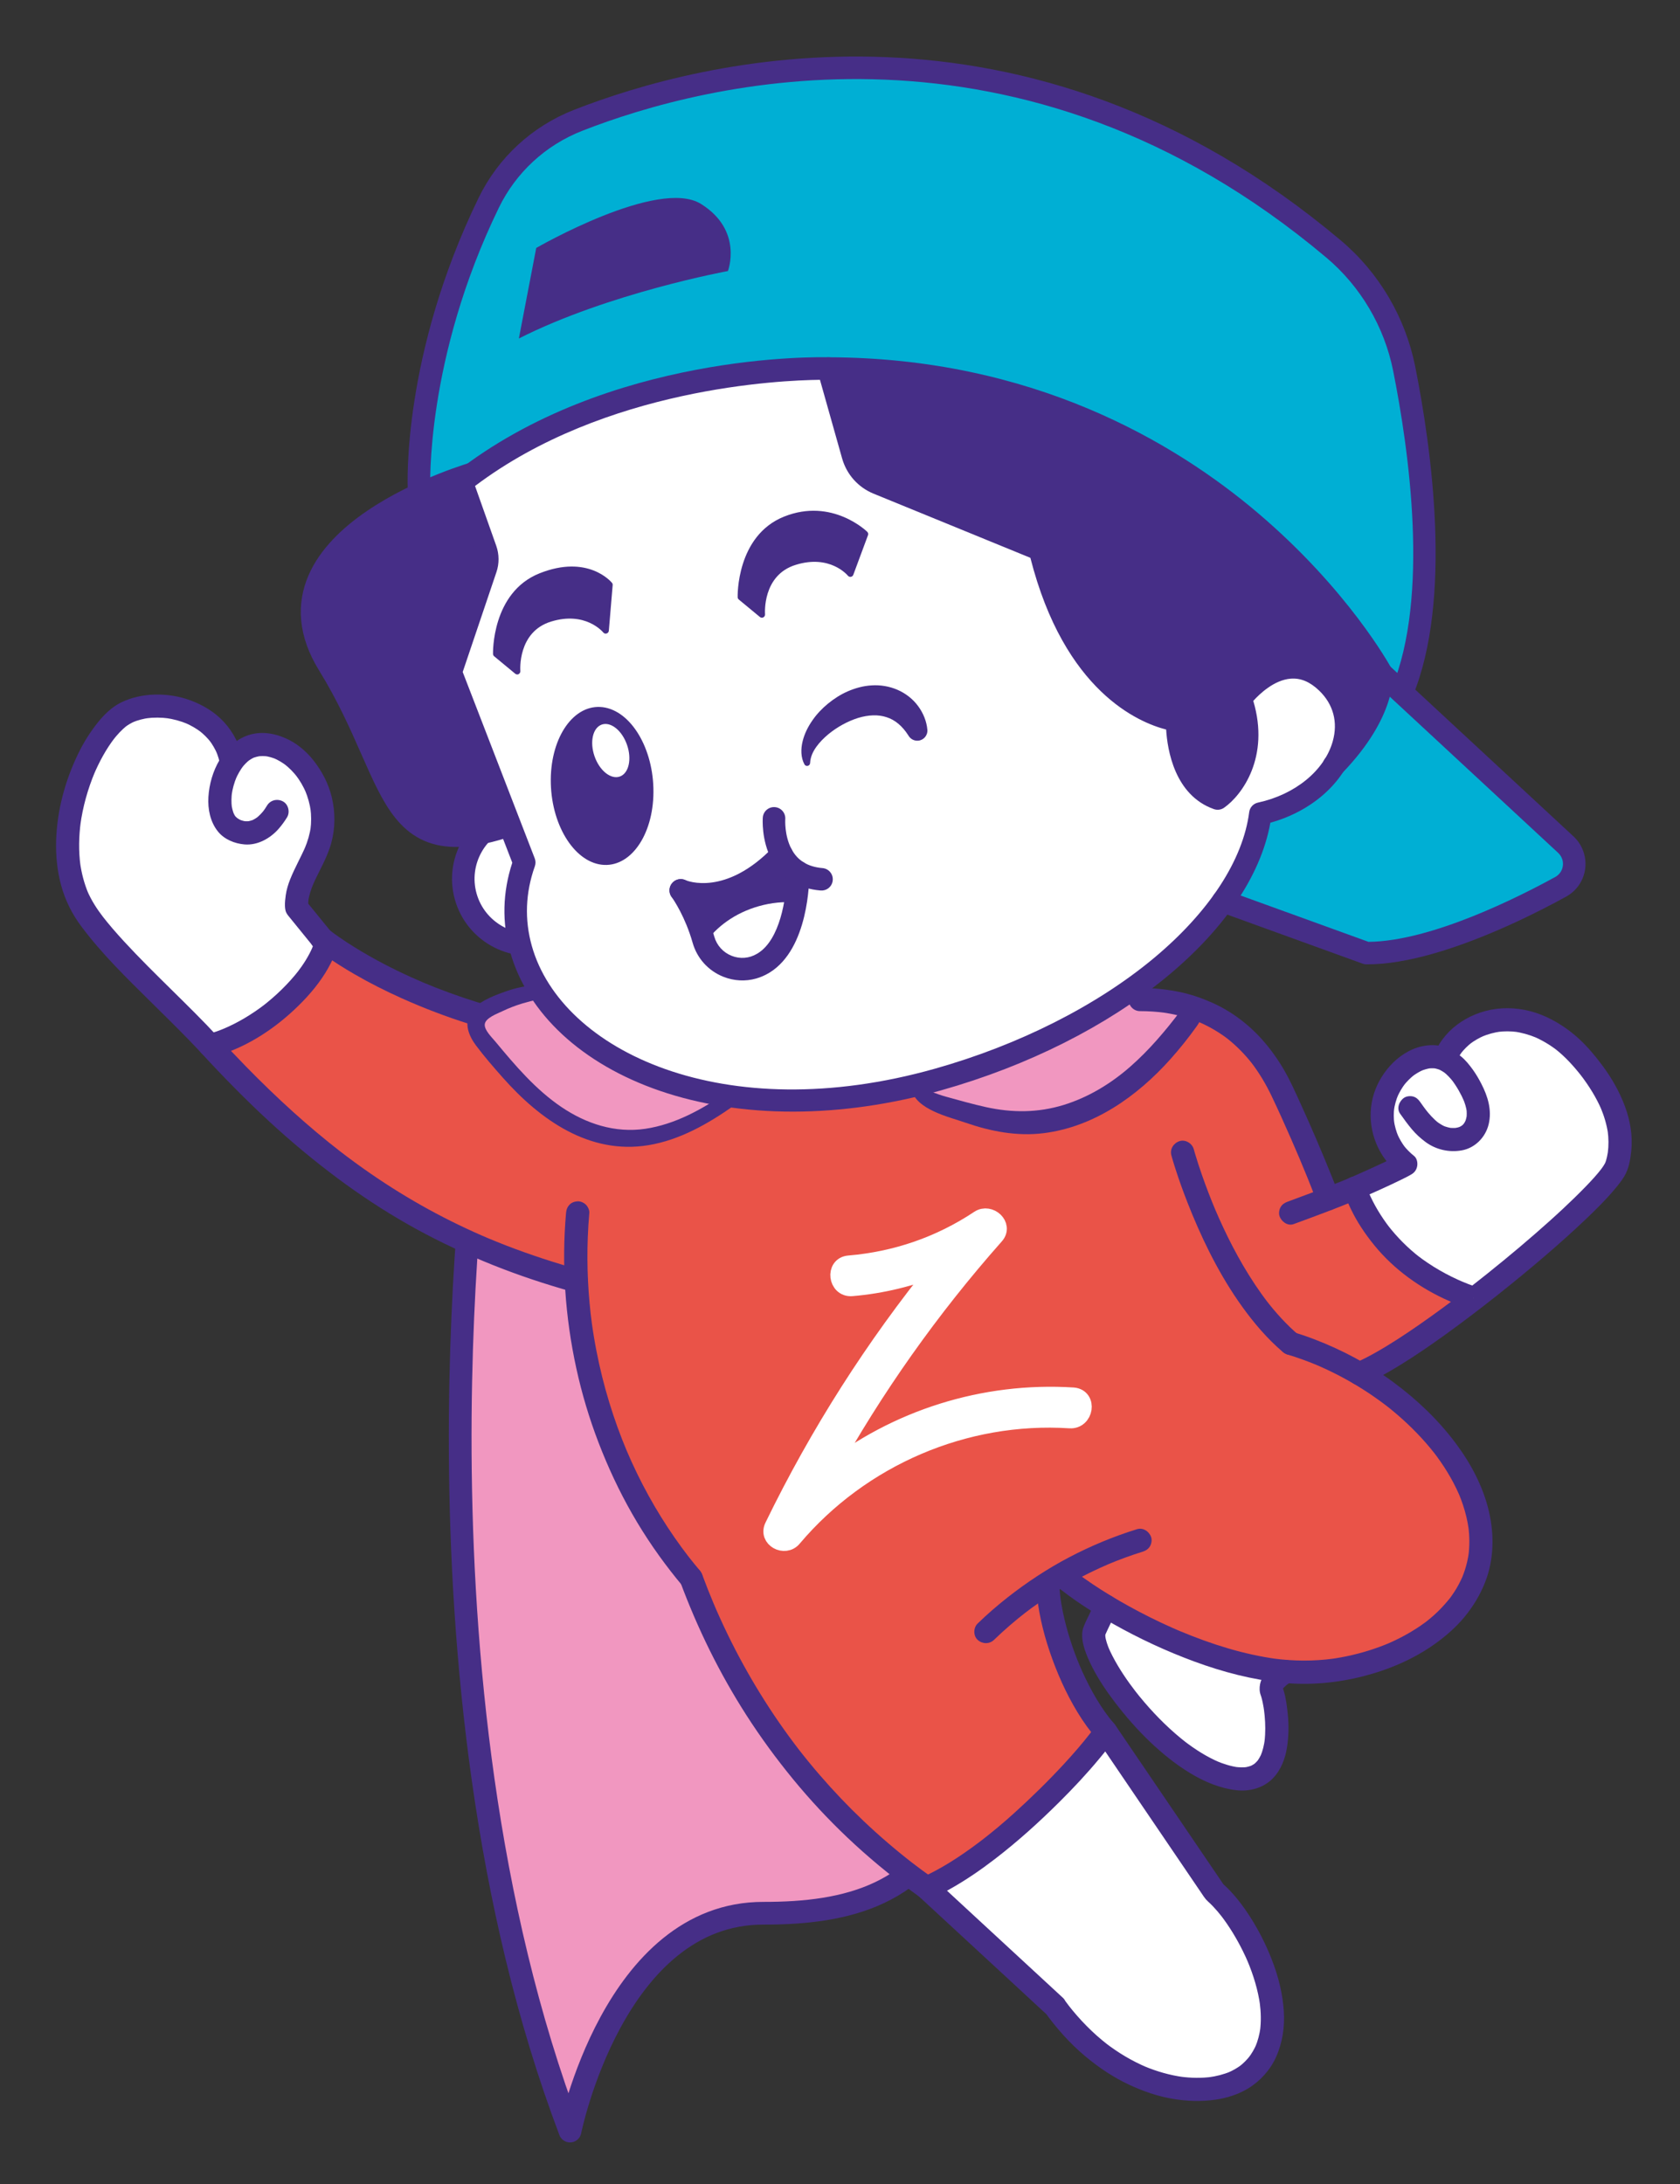 <?xml version="1.0" encoding="utf-8"?>
<!-- Generator: Adobe Illustrator 28.3.0, SVG Export Plug-In . SVG Version: 6.00 Build 0)  -->
<svg version="1.1" id="Calque_1" xmlns="http://www.w3.org/2000/svg" xmlns:xlink="http://www.w3.org/1999/xlink" x="0px" y="0px"
	 viewBox="0 0 600 780" style="enable-background:new 0 0 600 780;" xml:space="preserve">
<rect x="0" y="0" width="600" height="780" fill="#333333" stroke="none"/>
<style type="text/css">
	.st0{fill:#F197C0;stroke:#462E87;stroke-width:8.114;stroke-linecap:round;stroke-linejoin:round;stroke-miterlimit:10;}
	.st1{fill:#EA5348;}
	.st2{fill:#FFFFFF;}
	.st3{fill:#462E87;}
	.st4{fill:#F197C0;}
	.st5{fill:#00AFD4;}
	.st6{fill:#462E87;stroke:#462E87;stroke-width:9.789;stroke-linecap:round;stroke-linejoin:round;stroke-miterlimit:10;}
	.st7{fill:none;stroke:#462E87;stroke-width:1.149;stroke-linecap:round;stroke-linejoin:round;stroke-miterlimit:10;}
	.st8{fill:#FFFFFF;stroke:#FFFFFF;stroke-width:6.355;stroke-miterlimit:10;}
</style>
<g>
	<g>
		<path class="st0" d="M171.26,398.55c0,0-29.15,200.1,32.32,362.54c0,0,15.65-77.88,69.08-77.79c30.1,0.05,57.17-6.53,70.2-39.56
			c9.88-25.05,11.69-77.35,11.69-77.35L171.26,398.55z"/>
		<g>
			<g>
				<path class="st1" d="M484.83,490.21c3.11,0.56,6.06-0.4,11.16-3.79c10.93-7.27,21.57-14.98,31.88-23.11
					c-9.73-3.59-19.42-7.79-27.4-14.41c-7.99-6.62-14.17-15.98-14.99-26.32c-3.64,1.98-7.42,3.72-11.29,5.21
					c-0.93-2.5-6.57-17.4-16.25-38.01c-10.98-23.37-29.45-32.81-50.78-32.81l-204.43,12.75c-57.52-9.27-87.82-34.54-87.82-34.54
					c-3.73,17.6-23.59,30.72-39.85,38.21c41.14,44.79,78.81,69.56,130.78,84.04c3.18,66.09,40.51,105.32,41.05,106.25
					c15.11,40.79,42.04,80.68,84.08,110.5c9.71-2.92,18.18-10.78,25.87-17.38c14.24-12.21,27.82-22.72,38.06-38.43
					c-10.32-11.66-19.51-34.22-20.64-51.28l5.37-4.06c15.35,12.69,53.76,33.74,85.04,34.2c25.96,0.39,57.62-13.33,63.34-38.45
					C533.49,534.78,513.62,506.87,484.83,490.21z"/>
			</g>
		</g>
		<path class="st2" d="M563.71,376.66c-6.23-6.8-14.74-11.86-23.92-12.41c-9.18-0.55-18.87,4.03-23.03,12.28l-1.16,1.69
			c-4.35-1.8-9.01-0.44-12.81,2.29c-11.89,8.56-12.23,26.26-0.7,35.27c-3.74,2.29-18.2,8.58-18.2,8.58
			c5.21,14.98,16.15,27.87,30.08,35.46c3.76,2.05,12.27,3.52,12.28,3.65c17.26-9.77,47.72-36.47,51.08-47.09
			C581.82,402.17,573.75,387.62,563.71,376.66z"/>
		<g>
			<path class="st3" d="M72.12,376.32c7.65,8.32,15.58,16.4,23.89,24.07c7.83,7.23,16.02,14.07,24.57,20.44
				c7.9,5.88,16.13,11.32,24.68,16.2c8.74,5,17.8,9.37,27.09,13.26c9.34,3.91,18.93,7.24,28.65,10.08c1.24,0.36,2.49,0.72,3.74,1.07
				c2.09,0.58,4.6-0.72,5.09-2.89c0.5-2.19-0.66-4.47-2.89-5.09c-8.83-2.46-17.56-5.31-26.12-8.62c-2.34-0.91-4.67-1.85-6.98-2.82
				c0.33,0.14,0.66,0.28,0.99,0.42c-7.45-3.15-14.74-6.66-21.83-10.55c-7.1-3.9-14-8.17-20.66-12.76
				c-3.85-2.66-7.62-5.42-11.32-8.28c0.28,0.22,0.56,0.43,0.84,0.65c-5.89-4.56-11.59-9.35-17.12-14.34
				c-5.84-5.27-11.5-10.74-16.99-16.37c-3.3-3.38-6.55-6.82-9.75-10.3c-1.47-1.6-4.39-1.6-5.86,0
				C70.55,372.18,70.55,374.62,72.12,376.32L72.12,376.32z"/>
		</g>
		<path class="st2" d="M105.99,324.22c-0.61-7.99,5.19-14.87,7.79-22.45c6.87-20.05-10.62-39.89-24.19-35.14
			c-2.69,0.94-5.02,3.04-6.85,5.72c-3.66-19.56-27.15-23.76-38.31-17.41c-13.38,7.61-30.09,47.93-13.02,72.15
			c9.96,14.13,30.16,31.65,43.64,46.31c0,0,12.53-2.54,26.01-14.68c13.75-12.38,15.34-21.7,15.34-21.7L105.99,324.22z"/>
		<g>
			<path class="st3" d="M86.73,271.25c-0.96-5.04-3.36-9.74-6.85-13.5c-3.26-3.51-7.44-5.99-11.91-7.64
				c-4.03-1.49-8.48-2.17-12.77-2.04c-4.21,0.13-8.39,1.01-12.16,2.92c-3.15,1.6-5.81,4.19-8.01,6.92
				c-2.86,3.55-5.26,7.41-7.23,11.52c-4.6,9.56-7.41,20.06-7.75,30.68c-0.17,5.41,0.37,10.92,1.8,16.15
				c1.44,5.23,3.84,10.09,7.07,14.43c7.34,9.88,16.23,18.53,24.96,27.15c4.51,4.46,9.05,8.9,13.47,13.45
				c1.03,1.06,2.05,2.12,3.06,3.2c0.49,0.52,0.98,1.04,1.46,1.57c1.16,1.25,2.64,1.67,4.29,1.32c0.66-0.14,1.32-0.33,1.97-0.53
				c10.76-3.27,20.53-9.87,28.49-17.69c4.02-3.95,7.74-8.38,10.52-13.29c1.3-2.3,2.53-4.81,3.16-7.39c0.03-0.12,0.05-0.24,0.08-0.36
				c0.22-1.13,0.18-2.18-0.42-3.2c-0.32-0.55-0.43-0.57-0.66-0.85c-0.06-0.08-0.12-0.15-0.18-0.23c-0.73-0.9-1.46-1.8-2.2-2.7
				c-2.22-2.73-4.44-5.47-6.67-8.2c-0.45-0.55-0.89-1.1-1.34-1.65c0.4,0.98,0.81,1.95,1.21,2.93c-0.08-1.12-0.04-2.24,0.1-3.36
				c-0.05,0.37-0.1,0.73-0.15,1.1c0.31-2.23,1.02-4.37,1.89-6.44c-0.14,0.33-0.28,0.66-0.42,0.99c2.21-5.19,5.31-10.02,6.79-15.51
				c1.42-5.29,1.45-10.89,0.18-16.21c-1.18-4.92-3.53-9.42-6.67-13.36c-2.63-3.3-6.09-6.17-9.98-7.83
				c-2.31-0.99-4.56-1.61-7.08-1.79c-2.03-0.14-4.19,0.12-6.12,0.76c-4.45,1.48-7.89,4.87-10.25,8.85c-2.36,4-3.7,8.61-3.98,13.24
				c-0.26,4.32,0.66,8.91,3.42,12.32c2.28,2.82,5.94,4.3,9.47,4.6c4.73,0.4,9.32-2.22,12.32-5.72c1.07-1.24,2.04-2.58,2.89-3.98
				c1.12-1.85,0.47-4.63-1.49-5.67c-2.01-1.06-4.47-0.49-5.67,1.49c-0.49,0.81-1.02,1.6-1.6,2.35c0.22-0.28,0.43-0.56,0.65-0.84
				c-0.87,1.12-1.84,2.14-2.96,3.02c0.28-0.22,0.56-0.43,0.84-0.65c-0.81,0.62-1.68,1.15-2.63,1.55c0.33-0.14,0.66-0.28,0.99-0.42
				c-0.79,0.32-1.61,0.55-2.45,0.67c0.37-0.05,0.73-0.1,1.1-0.15c-0.81,0.1-1.62,0.1-2.43,0c0.37,0.05,0.73,0.1,1.1,0.15
				c-0.85-0.12-1.68-0.34-2.48-0.67c0.33,0.14,0.66,0.28,0.99,0.42c-0.79-0.33-1.53-0.76-2.21-1.28c0.28,0.22,0.56,0.43,0.84,0.65
				c-0.55-0.43-1.05-0.9-1.48-1.45c0.22,0.28,0.43,0.56,0.65,0.84c-0.44-0.58-0.78-1.24-1.07-1.91c0.14,0.33,0.28,0.66,0.42,0.99
				c-0.5-1.19-0.81-2.44-0.98-3.72c0.05,0.37,0.1,0.73,0.15,1.1c-0.23-1.8-0.18-3.62,0.05-5.42c-0.05,0.37-0.1,0.73-0.15,1.1
				c0.31-2.27,0.93-4.49,1.82-6.61c-0.14,0.33-0.28,0.66-0.42,0.99c0.77-1.8,1.73-3.51,2.93-5.05c-0.22,0.28-0.43,0.56-0.65,0.84
				c0.83-1.06,1.75-2.02,2.81-2.85c-0.28,0.22-0.56,0.43-0.84,0.65c0.84-0.64,1.73-1.19,2.71-1.61c-0.33,0.14-0.66,0.28-0.99,0.42
				c0.97-0.4,1.99-0.66,3.03-0.81c-0.37,0.05-0.73,0.1-1.1,0.15c1.21-0.16,2.42-0.15,3.63,0c-0.37-0.05-0.73-0.1-1.1-0.15
				c1.42,0.2,2.79,0.59,4.11,1.14c-0.33-0.14-0.66-0.28-0.99-0.42c1.7,0.72,3.28,1.68,4.74,2.8c-0.28-0.22-0.56-0.43-0.84-0.65
				c1.76,1.37,3.32,2.97,4.68,4.74c-0.22-0.28-0.43-0.56-0.65-0.84c1.54,2,2.81,4.19,3.79,6.52c-0.14-0.33-0.28-0.66-0.42-0.99
				c1,2.39,1.69,4.89,2.05,7.45c-0.05-0.37-0.1-0.73-0.15-1.1c0.34,2.52,0.35,5.06,0.02,7.58c0.05-0.37,0.1-0.73,0.15-1.1
				c-0.37,2.71-1.13,5.32-2.19,7.83c0.14-0.33,0.28-0.66,0.42-0.99c-1.73,4.07-3.96,7.9-5.61,12.02c-0.74,1.85-1.32,3.76-1.6,5.74
				c-0.18,1.3-0.33,2.58-0.28,3.89c0.01,0.38,0.06,0.74,0.11,1.12c0.13,0.97,0.55,1.64,1.14,2.38c0.02,0.03,0.04,0.05,0.06,0.07
				c2.48,3.08,4.99,6.14,7.48,9.21c0.95,1.17,1.9,2.34,2.85,3.51c-0.36-1.34-0.71-2.69-1.07-4.03c-0.19,1.13-0.65,2.24-1.09,3.29
				c0.14-0.33,0.28-0.66,0.42-0.99c-1.39,3.27-3.34,6.29-5.5,9.1c0.22-0.28,0.43-0.56,0.65-0.84c-3.76,4.85-8.24,9.18-13.09,12.93
				c0.28-0.22,0.56-0.43,0.84-0.65c-4.56,3.5-9.52,6.5-14.81,8.74c0.33-0.14,0.66-0.28,0.99-0.42c-2.2,0.93-4.5,1.83-6.85,2.31
				c1.34,0.36,2.69,0.71,4.03,1.07c-5.36-5.83-11.03-11.37-16.66-16.93c-5.74-5.66-11.49-11.32-16.95-17.25
				c-2.77-3.01-5.47-6.1-7.97-9.34c0.22,0.28,0.43,0.56,0.65,0.84c-2.33-3.02-4.39-6.17-5.88-9.69c0.14,0.33,0.28,0.66,0.42,0.99
				c-1.48-3.53-2.44-7.25-2.96-11.04c0.05,0.37,0.1,0.73,0.15,1.1c-0.69-5.17-0.58-10.41,0.11-15.57c-0.05,0.37-0.1,0.73-0.15,1.1
				c0.88-6.48,2.66-12.84,5.19-18.87c-0.14,0.33-0.28,0.66-0.42,0.99c1.98-4.67,4.41-9.2,7.52-13.23c-0.22,0.28-0.43,0.56-0.65,0.84
				c1.49-1.93,3.15-3.75,5.08-5.26c-0.28,0.22-0.56,0.43-0.84,0.65c1.15-0.89,2.39-1.61,3.72-2.18c-0.33,0.14-0.66,0.28-0.99,0.42
				c1.93-0.81,3.96-1.32,6.03-1.6c-0.37,0.05-0.73,0.1-1.1,0.15c2.66-0.35,5.37-0.32,8.03,0.03c-0.37-0.05-0.73-0.1-1.1-0.15
				c2.7,0.37,5.35,1.08,7.87,2.14c-0.33-0.14-0.66-0.28-0.99-0.42c2.11,0.9,4.11,2.05,5.93,3.45c-0.28-0.22-0.56-0.43-0.84-0.65
				c1.57,1.22,2.99,2.63,4.21,4.2c-0.22-0.28-0.43-0.56-0.65-0.84c1.18,1.55,2.16,3.23,2.92,5.03c-0.14-0.33-0.28-0.66-0.42-0.99
				c0.68,1.63,1.18,3.32,1.5,5.05c0.18,0.97,1.08,1.99,1.9,2.48c0.89,0.52,2.2,0.74,3.19,0.42
				C86.12,275.61,87.17,273.54,86.73,271.25L86.73,271.25z"/>
		</g>
		<g>
			<path class="st3" d="M111.97,338.11c1.36,1.14,2.81,2.19,4.25,3.21c3.3,2.34,6.74,4.5,10.24,6.53
				c5.48,3.18,11.15,6.04,16.93,8.64c7.91,3.55,16.03,6.64,24.3,9.25c9.78,3.08,19.76,5.5,29.85,7.29c1.35,0.24,2.71,0.47,4.07,0.69
				c1.13,0.18,2.16,0.18,3.19-0.42c0.86-0.5,1.68-1.49,1.9-2.48c0.24-1.06,0.19-2.25-0.42-3.19c-0.55-0.85-1.43-1.73-2.48-1.9
				c-7.9-1.28-15.74-2.92-23.47-4.96c-6.73-1.78-13.38-3.85-19.92-6.24c-3.26-1.19-6.49-2.46-9.69-3.81
				c0.33,0.14,0.66,0.28,0.99,0.42c-6.53-2.76-12.92-5.84-19.1-9.31c-3.97-2.23-7.85-4.61-11.59-7.21
				c-1.09-0.76-2.18-1.55-3.23-2.36c0.28,0.22,0.56,0.43,0.84,0.65c-0.28-0.21-0.55-0.43-0.82-0.65c-0.86-0.72-1.77-1.21-2.93-1.21
				c-1.02,0-2.23,0.45-2.93,1.21c-0.72,0.79-1.26,1.83-1.21,2.93C110.8,336.22,111.14,337.41,111.97,338.11L111.97,338.11z"/>
		</g>
		<path class="st4" d="M188.88,356.36l-18.48,4.89c5.66,14.62,18.07,30.1,32.33,36.61c13.73,6.27,22.06,15.97,55.53-2.98
			L188.88,356.36z"/>
		<path class="st4" d="M425.19,359.56c-4.65,23.6-55.09,57.27-99.72,29.46c14.32-9.77,46.46-11.14,60.54-21.25
			c3.17-2.28,6.36-4.59,9.06-7.41c0.77-0.81,1.53-1.68,2.53-2.16c0.94-0.45,2.01-0.52,3.05-0.59
			C408.65,357.12,417.61,356.96,425.19,359.56z"/>
		<path class="st2" d="M376.7,716.45l-45.75-42.26c0,0,14.31-5.53,35.36-24.85c20.72-19.01,28.58-30.95,28.58-30.95l38.9,57.27
			c12.41,10.55,31.88,48.29,12.41,64.76C432.87,751.69,399.34,747.87,376.7,716.45z"/>
		<g>
			<path class="st3" d="M379.63,713.52c-1.53-1.41-3.05-2.82-4.58-4.23c-3.63-3.35-7.26-6.71-10.89-10.06
				c-4.42-4.08-8.84-8.17-13.26-12.25c-3.79-3.51-7.59-7.01-11.38-10.52c-1.85-1.71-3.67-3.47-5.56-5.13
				c-0.03-0.02-0.05-0.05-0.08-0.07c-0.61,2.31-1.22,4.61-1.83,6.92c2.4-0.93,4.71-2.12,6.96-3.37c5.72-3.17,11.13-6.9,16.32-10.88
				c8.15-6.26,15.77-13.15,23.05-20.39c5.02-5,9.88-10.18,14.39-15.64c1.95-2.36,3.97-4.76,5.63-7.33c0.02-0.03,0.04-0.06,0.06-0.09
				c-2.38,0-4.77,0-7.15,0c1.52,2.23,3.04,4.47,4.55,6.7c3.55,5.22,7.09,10.44,10.64,15.67c4.06,5.97,8.11,11.94,12.17,17.92
				c3.08,4.53,6.15,9.06,9.23,13.59c0.7,1.03,1.4,2.06,2.1,3.1c0.42,0.62,0.9,1.17,1.46,1.67c1.22,1.1,2.34,2.3,3.41,3.55
				c0.58,0.68,1.15,1.38,1.7,2.09c-0.22-0.28-0.43-0.56-0.65-0.84c3.1,4.02,5.75,8.4,8,12.95c0.7,1.42,1.36,2.85,1.97,4.31
				c-0.14-0.33-0.28-0.66-0.42-0.99c2.17,5.15,3.84,10.56,4.59,16.11c-0.05-0.37-0.1-0.73-0.15-1.1c0.44,3.37,0.54,6.78,0.09,10.16
				c0.05-0.37,0.1-0.73,0.15-1.1c-0.32,2.3-0.9,4.55-1.79,6.69c0.14-0.33,0.28-0.66,0.42-0.99c-0.76,1.79-1.74,3.48-2.93,5.02
				c0.22-0.28,0.43-0.56,0.65-0.84c-1.13,1.45-2.43,2.76-3.88,3.89c0.28-0.22,0.56-0.43,0.84-0.65c-1.53,1.17-3.21,2.12-4.98,2.87
				c0.33-0.14,0.66-0.28,0.99-0.42c-2.48,1.04-5.09,1.69-7.75,2.05c0.37-0.05,0.73-0.1,1.1-0.15c-3.73,0.5-7.51,0.42-11.23-0.07
				c0.37,0.05,0.73,0.1,1.1,0.15c-4.84-0.65-9.56-2.01-14.06-3.9c0.33,0.14,0.66,0.28,0.99,0.42c-5.3-2.24-10.26-5.2-14.81-8.71
				c0.28,0.22,0.56,0.43,0.84,0.65c-5.33-4.12-10.06-8.96-14.19-14.28c0.22,0.28,0.43,0.56,0.65,0.84c-0.62-0.8-1.23-1.62-1.83-2.44
				c-0.65-0.9-1.37-1.6-2.47-1.9c-0.99-0.27-2.31-0.15-3.19,0.42c-0.88,0.57-1.66,1.42-1.9,2.48c-0.23,1.03-0.23,2.3,0.42,3.19
				c4.18,5.79,8.92,11.16,14.4,15.75c4.79,4.01,10,7.52,15.66,10.18c4.98,2.33,10.21,4.15,15.64,5.07
				c5.12,0.86,10.17,1.02,15.31,0.29c4.04-0.58,8.07-1.87,11.57-3.98c4.32-2.61,7.94-6.61,10.01-11.22
				c2.32-5.16,3.15-10.79,2.78-16.43c-0.38-5.73-1.71-11.38-3.68-16.76c-1.95-5.33-4.42-10.49-7.38-15.34
				c-2.52-4.11-5.4-8.12-8.79-11.56c-0.62-0.63-1.26-1.23-1.93-1.81c0.22,0.28,0.43,0.56,0.65,0.84c-1.29-1.9-2.58-3.79-3.86-5.69
				c-3.1-4.57-6.21-9.14-9.31-13.71c-3.74-5.51-7.49-11.02-11.23-16.53c-3.24-4.76-6.47-9.53-9.71-14.29
				c-1.57-2.32-3.13-4.65-4.72-6.95c-0.02-0.03-0.04-0.07-0.07-0.1c-0.84-1.23-2.04-2.05-3.58-2.05c-1.52,0-2.76,0.81-3.58,2.05
				c-0.76,1.15-1.61,2.25-2.45,3.34c0.22-0.28,0.43-0.56,0.65-0.84c-2.98,3.85-6.19,7.53-9.49,11.11
				c-5.68,6.15-11.67,12.02-17.88,17.63c-3.67,3.32-7.46,6.5-11.37,9.53c0.28-0.22,0.56-0.43,0.84-0.65
				c-6.37,4.92-13.1,9.57-20.35,13.1c-0.68,0.33-1.37,0.65-2.07,0.95c0.33-0.14,0.66-0.28,0.99-0.42c-0.11,0.05-0.22,0.09-0.33,0.13
				c-1.39,0.54-2.48,1.39-2.89,2.89c-0.38,1.38-0.01,3.04,1.07,4.03c1.53,1.41,3.05,2.82,4.58,4.23c3.63,3.35,7.26,6.71,10.89,10.06
				c4.42,4.08,8.84,8.17,13.26,12.25c3.79,3.51,7.59,7.01,11.38,10.52c1.85,1.71,3.69,3.44,5.56,5.13c0.03,0.02,0.05,0.05,0.08,0.07
				c1.59,1.47,4.3,1.69,5.86,0C381.1,717.78,381.33,715.09,379.63,713.52z"/>
		</g>
		<g>
			<path class="st3" d="M202.16,433.18c-0.8,9.15-0.9,18.35-0.29,27.51c0.62,9.42,1.95,18.82,3.97,28.05
				c1.96,8.98,4.6,17.8,7.89,26.38c3.38,8.8,7.37,17.37,12.06,25.56c4.68,8.19,10.05,15.96,15.98,23.29
				c0.72,0.89,1.45,1.77,2.19,2.65c0.65,0.77,1.96,1.21,2.93,1.21c1.02,0,2.23-0.45,2.93-1.21c0.72-0.79,1.26-1.83,1.21-2.93
				c-0.05-1.15-0.47-2.05-1.21-2.93c-1.52-1.8-3-3.64-4.45-5.51c0.22,0.28,0.43,0.56,0.65,0.84c-7.12-9.22-13.27-19.16-18.38-29.62
				c-1.44-2.95-2.8-5.94-4.08-8.97c0.14,0.33,0.28,0.66,0.42,0.99c-4.89-11.6-8.57-23.69-10.97-36.05
				c-0.68-3.51-1.26-7.04-1.74-10.58c0.05,0.37,0.1,0.73,0.15,1.1c-1.38-10.27-1.89-20.66-1.5-31.01c0.11-2.93,0.3-5.85,0.55-8.77
				c0.09-1-0.53-2.24-1.21-2.93c-0.72-0.72-1.9-1.26-2.93-1.21c-1.07,0.05-2.18,0.4-2.93,1.21
				C202.59,431.1,202.26,432.03,202.16,433.18L202.16,433.18z"/>
		</g>
		<g>
			<path class="st3" d="M242.88,564.79c3.12,8.41,6.66,16.66,10.64,24.7c3.93,7.93,8.29,15.65,13.07,23.1
				c5.11,7.96,10.71,15.6,16.71,22.91c5.99,7.29,12.43,14.21,19.28,20.71c7.32,6.95,15.12,13.4,23.26,19.38
				c1,0.74,2.01,1.46,3.03,2.19c0.83,0.59,2.24,0.68,3.19,0.42c0.96-0.26,2-1.01,2.47-1.9c0.51-0.96,0.76-2.13,0.42-3.19
				c-0.35-1.08-0.98-1.82-1.9-2.47c-2.58-1.83-5.13-3.72-7.64-5.65c0.28,0.22,0.56,0.43,0.84,0.65
				c-6.19-4.78-12.14-9.88-17.81-15.26c-5.5-5.22-10.74-10.71-15.69-16.45c-2.75-3.18-5.41-6.44-7.98-9.77
				c0.22,0.28,0.43,0.56,0.65,0.84c-4.99-6.47-9.65-13.21-13.94-20.17c-4.18-6.78-8.03-13.78-11.52-20.95
				c-1.93-3.97-3.76-8-5.47-12.07c0.14,0.33,0.28,0.66,0.42,0.99c-1.42-3.37-2.76-6.76-4.03-10.19c-0.38-1.03-0.92-1.9-1.9-2.48
				c-0.89-0.52-2.2-0.74-3.19-0.42C243.79,560.33,242.07,562.61,242.88,564.79L242.88,564.79z"/>
		</g>
		<g>
			<path class="st3" d="M355.02,585.65c3.64-3.52,7.48-6.83,11.48-9.93c-0.28,0.22-0.56,0.43-0.84,0.65
				c7.36-5.68,15.28-10.62,23.63-14.72c2.36-1.16,4.76-2.25,7.18-3.28c-0.33,0.14-0.66,0.28-0.99,0.42
				c4.18-1.76,8.43-3.32,12.76-4.66c1.02-0.32,1.93-0.97,2.48-1.9c0.52-0.89,0.74-2.2,0.42-3.19c-0.67-2.08-2.88-3.58-5.09-2.89
				c-8.35,2.59-16.49,5.97-24.23,10.04c-7.73,4.06-15.01,8.87-21.88,14.25c-3.75,2.94-7.35,6.07-10.77,9.38
				c-1.56,1.51-1.63,4.36,0,5.86C350.84,587.19,353.36,587.26,355.02,585.65L355.02,585.65z"/>
		</g>
		<path class="st2" d="M459.29,596.97c0,0-6.59,3.53-5.05,7.22c1.54,3.69,7.56,36.66-16.17,30.35s-50.8-44.39-47.09-52.32
			c3.47-7.45,3.92-8.61,3.92-8.61C413.85,586.45,436.49,594.92,459.29,596.97z"/>
		<g>
			<path class="st3" d="M376.7,565.97c6.47,5.34,13.59,9.9,20.89,14.01c9.27,5.23,18.97,9.74,28.96,13.42
				c10.18,3.75,20.75,6.53,31.57,7.6c9.58,0.94,19.31,0.06,28.63-2.31c9.15-2.33,18.16-6.14,25.84-11.67
				c3.81-2.74,7.38-5.84,10.38-9.46c3.12-3.78,5.59-7.85,7.4-12.41c3.21-8.09,3.34-17.12,1.35-25.52
				c-2.07-8.75-6.42-16.95-11.78-24.12c-6.27-8.39-13.81-15.58-22.22-21.8c-8.66-6.41-18.21-11.52-28.27-15.38
				c-2.44-0.94-4.92-1.79-7.43-2.55c-2.07-0.63-4.61,0.75-5.09,2.89c-0.51,2.24,0.67,4.42,2.89,5.09c3.39,1.03,6.72,2.22,10,3.57
				c0.21,0.09,0.42,0.18,0.64,0.27c-1.08-0.42-0.59-0.25-0.35-0.15c0.42,0.18,0.85,0.36,1.27,0.55c0.84,0.37,1.68,0.75,2.51,1.14
				c1.52,0.72,3.03,1.46,4.52,2.24c3.09,1.62,6.11,3.37,9.04,5.26c1.45,0.93,2.88,1.9,4.28,2.9c0.67,0.47,1.33,0.95,1.99,1.44
				c0.3,0.22,0.59,0.44,0.89,0.67c0.18,0.13,0.35,0.27,0.53,0.4c0.63,0.48-0.82-0.64-0.05-0.04c5.14,4.01,9.93,8.48,14.22,13.4
				c1.01,1.16,2,2.35,2.95,3.57c0.18,0.23,0.64,0.86-0.15-0.2c0.12,0.16,0.25,0.32,0.37,0.48c0.2,0.27,0.41,0.54,0.61,0.81
				c0.48,0.65,0.94,1.3,1.4,1.96c1.68,2.43,3.23,4.95,4.61,7.57c0.74,1.41,1.44,2.85,2.07,4.32c0.12,0.28,0.39,0.98-0.13-0.31
				c0.07,0.17,0.14,0.34,0.21,0.51c0.16,0.4,0.32,0.79,0.47,1.19c0.27,0.71,0.52,1.42,0.76,2.14c0.96,2.87,1.66,5.81,2.07,8.81
				c-0.05-0.37-0.1-0.73-0.15-1.1c0.46,3.48,0.49,6.99,0.03,10.47c0.05-0.37,0.1-0.73,0.15-1.1c-0.29,2.11-0.76,4.19-1.42,6.22
				c-0.15,0.47-0.32,0.94-0.49,1.4c-0.1,0.26-0.2,0.52-0.3,0.78c-0.06,0.14-0.12,0.29-0.17,0.43c-0.24,0.61,0.37-0.84,0.17-0.39
				c-0.46,1.01-0.92,2.01-1.45,2.98c-0.51,0.95-1.06,1.87-1.65,2.77c-0.3,0.46-0.62,0.92-0.94,1.37c-0.14,0.2-0.29,0.4-0.44,0.6
				c-0.21,0.29-0.94,1.17-0.03,0.05c-1.41,1.73-2.86,3.38-4.47,4.93c-0.8,0.77-1.63,1.51-2.48,2.23c-0.44,0.37-0.89,0.74-1.34,1.09
				c-0.1,0.08-0.2,0.16-0.3,0.24c0.96-0.77,0.6-0.46,0.38-0.29c-0.26,0.19-0.52,0.39-0.78,0.58c-1.9,1.39-3.88,2.67-5.92,3.84
				c-2.02,1.16-4.1,2.22-6.23,3.17c-0.28,0.12-0.55,0.25-0.83,0.37c-0.29,0.13-1.38,0.56-0.03,0.02c-0.56,0.23-1.12,0.46-1.69,0.68
				c-1.13,0.44-2.27,0.86-3.42,1.25c-5.1,1.73-10.37,2.96-15.71,3.68c0.37-0.05,0.73-0.1,1.1-0.15c-7.06,0.94-14.16,0.89-21.22-0.04
				c0.37,0.05,0.73,0.1,1.1,0.15c-11.79-1.6-23.27-5.24-34.23-9.8c-0.14-0.06-0.28-0.12-0.43-0.18c-0.62-0.26,0.3,0.13,0.35,0.15
				c-0.36-0.15-0.71-0.3-1.06-0.45c-0.7-0.3-1.41-0.61-2.11-0.92c-1.32-0.59-2.63-1.19-3.93-1.8c-2.61-1.23-5.19-2.52-7.74-3.86
				c-4.62-2.43-9.15-5.03-13.55-7.84c-2.13-1.36-4.23-2.76-6.28-4.23c-0.94-0.67-1.87-1.36-2.79-2.06
				c-0.08-0.06-0.16-0.12-0.24-0.18c-0.52-0.4,0.86,0.67,0.37,0.29c-0.23-0.18-0.46-0.36-0.68-0.54c-0.4-0.32-0.79-0.64-1.19-0.96
				c-0.87-0.72-1.76-1.21-2.93-1.21c-1.02,0-2.23,0.45-2.93,1.21C375.3,561.63,374.91,564.5,376.7,565.97L376.7,565.97z"/>
		</g>
		<g>
			<path class="st3" d="M370.11,567.1c0.52,7.71,2.28,15.32,4.74,22.63c2.54,7.52,5.79,14.89,9.91,21.69
				c2.11,3.49,4.5,6.84,7.19,9.9c1.44,1.63,4.41,1.58,5.86,0c1.6-1.74,1.53-4.12,0-5.86c-0.74-0.84-1.46-1.71-2.14-2.6
				c0.22,0.28,0.43,0.56,0.65,0.84c-4.53-5.88-8.05-12.54-10.94-19.36c0.14,0.33,0.28,0.66,0.42,0.99
				c-2.67-6.33-4.81-12.9-6.2-19.62c-0.37-1.78-0.68-3.57-0.92-5.38c0.05,0.37,0.1,0.73,0.15,1.1c-0.19-1.44-0.34-2.88-0.44-4.33
				c-0.07-1.11-0.41-2.13-1.21-2.93c-0.72-0.72-1.9-1.26-2.93-1.21C372.13,563.05,369.95,564.79,370.11,567.1L370.11,567.1z"/>
		</g>
		<g>
			<path class="st3" d="M418.35,412.65c0.43,1.59,0.93,3.17,1.43,4.74c1.32,4.12,2.79,8.19,4.37,12.21
				c2.31,5.88,4.84,11.67,7.67,17.32c3.06,6.09,6.46,12.02,10.33,17.64c4.1,5.94,8.68,11.62,14,16.51c0.61,0.56,1.22,1.1,1.85,1.64
				c0.85,0.73,1.78,1.21,2.93,1.21c1.02,0,2.23-0.45,2.93-1.21c0.72-0.79,1.26-1.83,1.21-2.93c-0.05-1.05-0.39-2.22-1.21-2.93
				c-4.34-3.72-8.2-7.96-11.68-12.48c0.22,0.28,0.43,0.56,0.65,0.84c-3.23-4.2-6.15-8.63-8.83-13.2c-2.57-4.39-4.92-8.91-7.08-13.52
				c-1.11-2.37-2.18-4.77-3.2-7.18c0.14,0.33,0.28,0.66,0.42,0.99c-1.77-4.2-3.41-8.47-4.91-12.78c-0.89-2.57-1.74-5.16-2.51-7.77
				c-0.13-0.43-0.26-0.87-0.37-1.31c-0.57-2.09-2.97-3.58-5.09-2.89C419.1,408.25,417.75,410.41,418.35,412.65L418.35,412.65z"/>
		</g>
		<g>
			<path class="st3" d="M407.15,361.12c2.97,0,5.94,0.19,8.89,0.58c-0.37-0.05-0.73-0.1-1.1-0.15c4.75,0.65,9.41,1.86,13.83,3.71
				c-0.33-0.14-0.66-0.28-0.99-0.42c3.91,1.65,7.59,3.79,10.95,6.38c-0.28-0.22-0.56-0.43-0.84-0.65c3.56,2.76,6.73,5.98,9.49,9.54
				c-0.22-0.28-0.43-0.56-0.65-0.84c2.89,3.74,5.33,7.82,7.37,12.08c2.43,5.09,4.74,10.24,7,15.4c1.08,2.45,2.13,4.91,3.18,7.38
				c-0.14-0.33-0.28-0.66-0.42-0.99c2.13,5.05,4.21,10.12,6.14,15.25c0.11,0.29,0.22,0.58,0.32,0.87c0.38,1.03,0.93,1.9,1.9,2.47
				c0.89,0.52,2.2,0.74,3.19,0.42c1.99-0.64,3.69-2.92,2.89-5.09c-1.06-2.9-2.21-5.77-3.37-8.63c-3.2-7.91-6.57-15.75-10.1-23.51
				c-2.01-4.42-3.96-8.9-6.42-13.1c-2.19-3.73-4.75-7.28-7.62-10.51c-5.01-5.63-11.25-10.3-18.16-13.33
				c-3.55-1.56-7.2-2.81-10.99-3.63c-3.85-0.83-7.8-1.31-11.73-1.46c-0.92-0.04-1.85-0.05-2.77-0.05c-2.17,0-4.24,1.91-4.14,4.14
				C403.11,359.22,404.83,361.12,407.15,361.12L407.15,361.12z"/>
		</g>
		<g>
			<path class="st3" d="M462.04,437.17c7.38-2.71,14.78-5.43,22.05-8.44c0.63-0.26,1.27-0.53,1.9-0.8c0.89-0.38,1.66-1.59,1.9-2.48
				c0.27-0.99,0.15-2.31-0.42-3.19c-0.57-0.88-1.42-1.66-2.47-1.9c-0.37-0.05-0.73-0.1-1.1-0.15c-0.75,0-1.44,0.19-2.09,0.57
				c-0.08,0.04-0.17,0.07-0.25,0.11c0.33-0.14,0.66-0.28,0.99-0.42c-4.65,1.96-9.39,3.74-14.11,5.52c-2.86,1.08-5.72,2.14-8.59,3.19
				c-1.03,0.38-1.9,0.93-2.47,1.9c-0.52,0.89-0.74,2.2-0.42,3.19C457.59,436.27,459.86,437.97,462.04,437.17L462.04,437.17z"/>
		</g>
		<g>
			<path class="st3" d="M390.89,572.51c-0.03,0.07-0.06,0.15-0.09,0.22c0.14-0.33,0.28-0.66,0.42-0.99
				c-0.62,1.46-1.29,2.9-1.95,4.34c-0.8,1.74-1.77,3.47-2.39,5.28c-0.28,0.8-0.37,1.69-0.39,2.53c-0.04,1.71,0.35,3.48,0.87,5.1
				c0.68,2.12,1.6,4.18,2.6,6.17c2.28,4.52,5.14,8.75,8.2,12.77c3.79,4.97,7.88,9.68,12.4,14c4.44,4.24,9.28,8.18,14.55,11.37
				c5.04,3.05,10.56,5.38,16.44,6.06c4.7,0.54,9.63-0.76,13-4.19c2.89-2.95,4.45-7.02,5.08-11.04c0.62-3.95,0.7-7.92,0.29-11.89
				c-0.29-2.83-0.64-5.78-1.48-8.51c-0.15-0.48-0.36-0.93-0.43-1.43c0.05,0.37,0.1,0.73,0.15,1.1c-0.03-0.27-0.02-0.52,0.01-0.79
				c-0.05,0.37-0.1,0.73-0.15,1.1c0.05-0.3,0.13-0.59,0.25-0.88c-0.14,0.33-0.28,0.66-0.42,0.99c0.21-0.48,0.48-0.92,0.8-1.34
				c-0.22,0.28-0.43,0.56-0.65,0.84c0.61-0.77,1.34-1.43,2.11-2.03c-0.28,0.22-0.56,0.43-0.84,0.65c0.66-0.51,1.36-0.98,2.09-1.38
				c1.91-1.03,2.67-3.83,1.49-5.67c-1.25-1.94-3.62-2.59-5.67-1.49c-1.21,0.65-2.34,1.52-3.39,2.39c-1.73,1.44-3.34,3.45-3.77,5.71
				c-0.25,1.32-0.23,2.64,0.24,3.91c0.09,0.23,0.16,0.46,0.23,0.7c0.2,0.69,0.36,1.38,0.5,2.08c0.23,1.11,0.41,2.23,0.56,3.35
				c-0.05-0.37-0.1-0.73-0.15-1.1c0.4,3.02,0.58,6.08,0.42,9.12c-0.05,0.93-0.13,1.85-0.25,2.77c0.05-0.37,0.1-0.73,0.15-1.1
				c-0.27,2.01-0.73,4.01-1.52,5.89c0.14-0.33,0.28-0.66,0.42-0.99c-0.46,1.07-1.02,2.09-1.73,3.02c0.22-0.28,0.43-0.56,0.65-0.84
				c-0.56,0.72-1.2,1.38-1.92,1.94c0.28-0.22,0.56-0.43,0.84-0.65c-0.68,0.52-1.41,0.95-2.2,1.28c0.33-0.14,0.66-0.28,0.99-0.42
				c-0.92,0.38-1.89,0.63-2.87,0.77c0.37-0.05,0.73-0.1,1.1-0.15c-1.43,0.19-2.88,0.14-4.31-0.04c0.37,0.05,0.73,0.1,1.1,0.15
				c-2.66-0.36-5.25-1.18-7.72-2.22c0.33,0.14,0.66,0.28,0.99,0.42c-4.56-1.93-8.76-4.63-12.68-7.65c0.28,0.22,0.56,0.43,0.84,0.65
				c-5.49-4.25-10.47-9.16-14.98-14.43c-1.25-1.46-2.46-2.94-3.63-4.46c0.22,0.28,0.43,0.56,0.65,0.84
				c-3.14-4.06-6.06-8.34-8.42-12.9c-0.54-1.05-1.05-2.11-1.51-3.2c0.14,0.33,0.28,0.66,0.42,0.99c-0.69-1.65-1.31-3.38-1.55-5.16
				c0.05,0.37,0.1,0.73,0.15,1.1c-0.08-0.62-0.11-1.26-0.03-1.88c-0.05,0.37-0.1,0.73-0.15,1.1c0.05-0.34,0.13-0.66,0.26-0.97
				c-0.14,0.33-0.28,0.66-0.42,0.99c1.42-3.24,3.11-6.38,4.37-9.68c0.36-0.95,0.08-2.35-0.42-3.19c-0.5-0.86-1.49-1.68-2.48-1.9
				c-1.06-0.24-2.25-0.19-3.19,0.42C391.84,570.65,391.3,571.45,390.89,572.51L390.89,572.51z"/>
		</g>
		<g>
			<path class="st3" d="M485.98,427.93c4.85-2.11,9.69-4.27,14.44-6.6c1.27-0.62,2.55-1.25,3.76-1.98c1.12-0.68,1.8-1.74,1.98-3.03
				c0.16-1.18-0.14-2.69-1.14-3.48c-1.41-1.12-2.67-2.4-3.78-3.82c0.22,0.28,0.43,0.56,0.65,0.84c-1.17-1.53-2.14-3.19-2.9-4.96
				c0.14,0.33,0.28,0.66,0.42,0.99c-0.77-1.83-1.31-3.74-1.59-5.71c0.05,0.37,0.1,0.73,0.15,1.1c-0.25-1.89-0.26-3.8-0.02-5.69
				c-0.05,0.37-0.1,0.73-0.15,1.1c0.27-1.99,0.81-3.93,1.6-5.78c-0.14,0.33-0.28,0.66-0.42,0.99c0.77-1.79,1.76-3.47,2.95-5.02
				c-0.22,0.28-0.43,0.56-0.65,0.84c1.13-1.44,2.41-2.73,3.85-3.86c-0.28,0.22-0.56,0.43-0.84,0.65c1.26-0.97,2.62-1.79,4.08-2.42
				c-0.33,0.14-0.66,0.28-0.99,0.42c1.17-0.49,2.39-0.85,3.64-1.03c-0.37,0.05-0.73,0.1-1.1,0.15c0.99-0.13,1.97-0.14,2.96-0.02
				c-0.37-0.05-0.73-0.1-1.1-0.15c0.95,0.13,1.87,0.39,2.76,0.75c-0.33-0.14-0.66-0.28-0.99-0.42c1.01,0.43,1.95,1,2.82,1.66
				c-0.28-0.22-0.56-0.43-0.84-0.65c1.32,1.02,2.45,2.24,3.48,3.56c-0.22-0.28-0.43-0.56-0.65-0.84c1.86,2.43,3.42,5.16,4.61,7.97
				c-0.14-0.33-0.28-0.66-0.42-0.99c0.62,1.48,1.1,3.01,1.32,4.61c-0.05-0.37-0.1-0.73-0.15-1.1c0.14,1.09,0.15,2.19,0.01,3.28
				c0.05-0.37,0.1-0.73,0.15-1.1c-0.13,0.9-0.35,1.77-0.69,2.61c0.14-0.33,0.28-0.66,0.42-0.99c-0.31,0.72-0.69,1.38-1.16,2
				c0.22-0.28,0.43-0.56,0.65-0.84c-0.4,0.49-0.84,0.94-1.34,1.33c0.28-0.22,0.56-0.43,0.84-0.65c-0.57,0.43-1.17,0.78-1.82,1.06
				c0.33-0.14,0.66-0.28,0.99-0.42c-0.76,0.31-1.55,0.51-2.37,0.63c0.37-0.05,0.73-0.1,1.1-0.15c-1,0.12-2.01,0.11-3.01-0.01
				c0.37,0.05,0.73,0.1,1.1,0.15c-1.13-0.16-2.22-0.46-3.27-0.89c0.33,0.14,0.66,0.28,0.99,0.42c-1.18-0.5-2.26-1.18-3.28-1.95
				c0.28,0.22,0.56,0.43,0.84,0.65c-1.89-1.47-3.48-3.26-4.94-5.15c0.22,0.28,0.43,0.56,0.65,0.84c-0.83-1.08-1.62-2.19-2.41-3.31
				c-0.64-0.9-1.38-1.6-2.48-1.9c-0.99-0.27-2.31-0.15-3.19,0.42c-1.75,1.13-2.82,3.77-1.49,5.67c1.33,1.88,2.68,3.75,4.15,5.51
				c1.48,1.77,3.13,3.29,4.99,4.66c3.7,2.72,8.35,3.77,12.86,2.98c4.76-0.83,8.51-4.66,9.64-9.29c1.24-5.06-0.29-10.03-2.61-14.52
				c-0.89-1.72-1.86-3.4-2.99-4.97c-1.25-1.73-2.6-3.43-4.26-4.79c-1.87-1.54-3.86-2.77-6.2-3.46c-2.52-0.75-5.2-0.7-7.75-0.15
				c-4.41,0.95-8.54,3.74-11.5,7.08c-2.89,3.26-5.06,7.18-6.1,11.42c-2.15,8.74,0.51,18.16,6.77,24.61
				c0.67,0.69,1.38,1.33,2.14,1.92c0.28-2.17,0.56-4.34,0.84-6.5c-2.47,1.5-5.16,2.68-7.77,3.89c-2.85,1.32-5.72,2.61-8.59,3.88
				c-0.61,0.27-1.22,0.54-1.83,0.8c-0.89,0.39-1.66,1.59-1.9,2.48c-0.27,0.99-0.15,2.31,0.42,3.19c0.57,0.88,1.42,1.66,2.48,1.9
				c0.37,0.05,0.73,0.1,1.1,0.15C484.64,428.5,485.34,428.31,485.98,427.93L485.98,427.93z"/>
		</g>
		<g>
			<path class="st3" d="M486.57,494.57c4.77-1.91,9.24-4.43,13.61-7.13c5.53-3.41,10.89-7.11,16.16-10.9
				c6.21-4.48,12.3-9.13,18.31-13.88c5.83-4.61,11.57-9.34,17.21-14.18c4.97-4.27,9.87-8.64,14.62-13.17
				c3.54-3.38,7.05-6.83,10.19-10.59c1.21-1.45,2.43-2.94,3.41-4.56c1.68-2.76,2.21-6.12,2.53-9.28c0.53-5.28-0.42-10.76-2.26-15.72
				c-1.94-5.21-4.67-10.05-7.99-14.5c-3.25-4.37-6.8-8.57-11.11-11.93c-4.43-3.46-9.4-6.23-14.88-7.63
				c-5.18-1.32-10.63-1.41-15.81-0.04c-4.86,1.28-9.51,3.83-13.05,7.42c-1.71,1.74-3.22,3.76-4.32,5.94
				c-0.98,1.93-0.57,4.58,1.49,5.67c1.89,1,4.62,0.58,5.67-1.49c0.58-1.13,1.25-2.2,2.02-3.21c-0.22,0.28-0.43,0.56-0.65,0.84
				c1.15-1.47,2.47-2.77,3.94-3.92c-0.28,0.22-0.56,0.43-0.84,0.65c1.68-1.29,3.52-2.34,5.48-3.17c-0.33,0.14-0.66,0.28-0.99,0.42
				c2.14-0.89,4.38-1.49,6.68-1.81c-0.37,0.05-0.73,0.1-1.1,0.15c2.3-0.3,4.62-0.29,6.92,0.01c-0.37-0.05-0.73-0.1-1.1-0.15
				c2.74,0.37,5.4,1.12,7.95,2.18c-0.33-0.14-0.66-0.28-0.99-0.42c3.07,1.3,5.93,3.02,8.56,5.05c-0.28-0.22-0.56-0.43-0.84-0.65
				c3.69,2.88,6.82,6.37,9.68,10.06c-0.22-0.28-0.43-0.56-0.65-0.84c3.04,3.95,5.71,8.2,7.66,12.79c-0.14-0.33-0.28-0.66-0.42-0.99
				c1.27,3.04,2.22,6.21,2.67,9.48c-0.05-0.37-0.1-0.73-0.15-1.1c0.34,2.56,0.37,5.14,0.04,7.69c0.05-0.37,0.1-0.73,0.15-1.1
				c-0.23,1.7-0.54,3.51-1.2,5.11c0.14-0.33,0.28-0.66,0.42-0.99c-0.54,1.27-1.39,2.42-2.23,3.51c0.22-0.28,0.43-0.56,0.65-0.84
				c-1.72,2.23-3.64,4.3-5.59,6.32c-2.61,2.7-5.31,5.31-8.05,7.88c-3.27,3.06-6.61,6.04-9.98,8.98c-3.69,3.21-7.42,6.37-11.2,9.47
				c-3.93,3.23-7.9,6.41-11.91,9.54c-0.5,0.39-1,0.77-1.5,1.16c0.28-0.22,0.56-0.43,0.84-0.65c-5.87,4.53-11.83,8.95-17.93,13.18
				c-5.06,3.5-10.21,6.9-15.58,9.92c-2.28,1.28-4.6,2.5-7.01,3.52c0.33-0.14,0.66-0.28,0.99-0.42c-0.23,0.1-0.47,0.2-0.71,0.29
				c-1.04,0.42-1.89,0.9-2.48,1.9c-0.52,0.89-0.74,2.2-0.42,3.19c0.32,1,0.95,1.97,1.9,2.48
				C484.3,494.64,485.56,494.98,486.57,494.57L486.57,494.57z"/>
		</g>
		<g>
			<path class="st3" d="M479.9,425.46c0.6,2.16,1.56,4.25,2.52,6.26c2.22,4.67,5.11,8.98,8.37,12.98
				c7.1,8.74,16.53,15.46,26.81,19.97c2.42,1.06,4.88,2.12,7.42,2.86c2.08,0.61,4.6-0.73,5.09-2.89c0.5-2.22-0.67-4.45-2.89-5.09
				c-1.86-0.54-3.69-1.27-5.47-2.03c0.33,0.14,0.66,0.28,0.99,0.42c-5.89-2.49-11.49-5.68-16.56-9.59c0.28,0.22,0.56,0.43,0.84,0.65
				c-4.26-3.3-8.07-7.14-11.37-11.4c0.22,0.28,0.43,0.56,0.65,0.84c-3.05-3.96-5.67-8.27-7.62-12.88c0.14,0.33,0.28,0.66,0.42,0.99
				c-0.45-1.07-0.9-2.17-1.21-3.29c-0.58-2.09-2.96-3.58-5.09-2.89C480.66,421.05,479.27,423.22,479.9,425.46L479.9,425.46z"/>
		</g>
		<g>
			<path class="st2" d="M526.25,463.47c-0.04,0.02-0.08,0.05-0.12,0.07C526.22,463.57,526.25,463.53,526.25,463.47z"/>
		</g>
	</g>
	<g>
		<g>
			
				<ellipse transform="matrix(0.994 -0.114 0.114 0.994 -34.495 23.544)" class="st2" cx="188.93" cy="313.85" rx="23.47" ry="23.47"/>
			<path class="st3" d="M196.39,340.31c-14.59,4.12-29.81-4.41-33.92-19c-4.12-14.59,4.41-29.81,19-33.92
				c14.59-4.12,29.81,4.41,33.92,19S210.98,336.19,196.39,340.31z M183.65,295.13c-10.32,2.91-16.35,13.68-13.44,24
				c2.91,10.32,13.68,16.35,24,13.44c10.32-2.91,16.35-13.68,13.44-24C204.74,298.24,193.97,292.22,183.65,295.13z"/>
		</g>
		<g>
			<path class="st5" d="M559.22,301.66l-65.82-61.05c-47.93,19.98-83.06,43.08-56.56,81.23l51.19,18.55
				c23.33,0.16,55.71-16.16,69.35-23.66c3.81-2.1,5.67-6.55,4.48-10.74C561.4,304.32,560.49,302.83,559.22,301.66z"/>
		</g>
		<g>
			<path class="st2" d="M476.32,88.96C365.95-4.01,252.43,24.97,206.48,42.97c-13.94,5.46-25.37,15.97-31.91,29.43
				c-27.14,55.79-24.9,102.26-24.9,102.26l351.09,72.62c13.8-33.18,6.86-84.97,0.75-115.6C498.18,115,489.33,99.92,476.32,88.96z"/>
		</g>
		<g>
			<path class="st5" d="M476.32,88.96C365.95-4.01,252.43,24.97,206.48,42.97c-13.94,5.46-25.37,15.97-31.91,29.43
				c-27.14,55.79-24.9,102.26-24.9,102.26l351.09,72.62c13.8-33.18,6.86-84.97,0.75-115.6C498.18,115,489.33,99.92,476.32,88.96z"/>
		</g>
		<g>
			<path class="st3" d="M185.31,120.89l6.2-32.33c0,0,43.62-25.21,58.83-15.73c15.2,9.47,9.63,23.97,9.63,23.97
				S217.46,104.6,185.31,120.89z"/>
		</g>
		<g>
			<path class="st3" d="M164.88,172.16c0,0-9.18-0.26-19.26,4.01c7.04,32.31,15.58,64.41,21.99,96.84c2.01,0.47,4.15,0.82,6.45,0.95
				c0,0,236.2,29.08,276.05,16.6c39.85-12.49,43.28-49.95,43.28-49.95C360.27,51.8,164.88,172.16,164.88,172.16z"/>
		</g>
		<path class="st6" d="M159.35,197.87l11.04-28.27c0,0-79.85,22.56-52.28,67.26s18.52,77.64,77.6,51.42"/>
		<g>
			<path class="st2" d="M450.12,290.56c27.18-5.88,39.32-31.93,23.77-46.84c-15.54-14.91-30.81,5.71-30.81,5.71
				c8.39,24.09-8.22,35.74-8.22,35.74c-15.26-5.39-14.45-27.95-14.45-27.95s-35.17-3.41-49.02-60.96l-64.76-26.49l-10.76-38.14
				c0,0-76.62-2.26-130.99,40.53l9.74,27.49l-13.65,40.45l26.26,67.93c-3.59,10.09-4.1,20.5-1.16,30.91
				c11.75,41.67,74.27,67.67,148.91,46.61C398.79,367.55,445.31,327.76,450.12,290.56"/>
		</g>
		<g>
			<path class="st2" d="M450.12,290.56c27.18-5.88,39.32-31.93,23.77-46.84c-15.54-14.91-30.81,5.71-30.81,5.71
				c8.39,24.09-8.22,35.74-8.22,35.74c-15.26-5.39-14.45-27.95-14.45-27.95s-35.17-3.41-49.02-60.96l-58.12-23.77
				c-4.19-1.71-7.36-5.26-8.59-9.62l-8.81-31.24c0,0-76.62-2.26-130.99,40.53l9.74,27.49l-13.65,40.45l26.26,67.93
				c-3.59,10.09-4.1,20.5-1.16,30.91c11.75,41.67,74.27,67.67,148.91,46.61C398.79,367.55,445.31,327.76,450.12,290.56"/>
		</g>
		<g>
			<path class="st3" d="M336.07,389.42c-35.71,10.07-71.38,10.13-100.43,0.15c-27.77-9.54-47.24-27.59-53.43-49.54
				c-2.98-10.57-2.73-21.31,0.75-31.92l-25.73-66.56c-0.34-0.88-0.36-1.84-0.06-2.74l12.51-37.06c0.45-1.34,0.44-2.81-0.03-4.14
				l-8.55-24.11c-0.58-1.62-0.05-3.44,1.3-4.5c54.88-43.19,130.41-41.49,133.59-41.39c1.76,0.05,3.27,1.24,3.75,2.93l8.74,30.98
				c0.95,3.35,3.34,6.03,6.56,7.35l57.87,23.67c1.2,0.49,2.08,1.52,2.39,2.78c12.93,53.74,44.2,57.76,45.53,57.9
				c2.09,0.23,3.68,2.04,3.61,4.14c-0.01,0.18-0.44,17.46,9.74,23.1c3.49-3.43,10.89-13.12,5.11-29.71
				c-0.44-1.26-0.22-2.65,0.57-3.71c0.35-0.48,8.79-11.7,20.38-12.68c5.92-0.5,11.46,1.67,16.45,6.46
				c7.21,6.91,9.77,16.44,7.02,26.15c-3.53,12.48-15.2,22.76-30.01,26.86C446.73,332.67,398.95,371.68,336.07,389.42z M165.25,240
				l25.73,66.57c0.35,0.9,0.36,1.89,0.04,2.8c-3.37,9.48-3.73,19.06-1.08,28.48c10.61,37.62,68.66,65.07,143.95,43.83
				c30.04-8.47,57.82-22.51,78.22-39.51c19.73-16.45,31.81-34.96,34.03-52.12c0.22-1.69,1.48-3.05,3.14-3.41
				c13.28-2.87,23.75-11.45,26.69-21.85c1.94-6.85,0.22-13.29-4.85-18.15c-3.29-3.16-6.62-4.55-10.18-4.26
				c-5.88,0.48-11.04,5.39-13.34,7.94c5.99,20.11-4.04,33.68-10.42,38.15c-1.06,0.75-2.42,0.93-3.65,0.5
				c-14.04-4.96-16.61-21.21-17.05-28.42c-9.68-2.47-36.33-13.53-48.49-61.33l-55.98-22.9c-5.53-2.26-9.63-6.86-11.26-12.61
				l-7.91-28.06c-14.17,0.15-76.74,2.88-123.18,37.92l7.57,21.36c1.07,3.02,1.1,6.36,0.07,9.39L165.25,240z"/>
		</g>
		<g>
			<path class="st3" d="M177.22,233.52l7.53,6.23c0,0-1.3-14.85,11.79-18.84c13.1-3.99,19.8,4.26,19.8,4.26l1.37-16.3
				c0,0-7.96-9.69-24.58-3.06C176.49,212.45,177.22,233.52,177.22,233.52z"/>
			<path class="st3" d="M185.05,240.84c-0.35,0.1-0.74,0.02-1.03-0.22l-7.53-6.23c-0.25-0.21-0.4-0.51-0.41-0.83
				c-0.01-0.22-0.55-21.95,16.61-28.8c17.2-6.86,25.53,2.97,25.87,3.39c0.19,0.23,0.28,0.52,0.25,0.81l-1.37,16.3
				c-0.04,0.46-0.35,0.85-0.79,0.98c-0.45,0.16-0.92-0.01-1.21-0.37c-0.26-0.31-6.45-7.61-18.6-3.89
				c-12.08,3.68-11.01,17.52-11,17.66c0.04,0.45-0.2,0.89-0.6,1.1C185.2,240.79,185.12,240.82,185.05,240.84z M178.34,232.99
				l5.29,4.38c0.28-4.62,2.13-14.35,12.58-17.53c9.89-3.02,16.29,0.56,19.2,2.9l1.13-13.47c-1.53-1.58-8.92-8.02-23-2.41
				C179.24,212.57,178.38,229.84,178.34,232.99z"/>
		</g>
		<g>
			<path class="st3" d="M264.59,213.25l7.53,6.23c0,0-1.3-14.85,11.79-18.84c13.1-3.99,19.8,4.26,19.8,4.26l5.25-14.16
				c0,0-11.84-11.83-28.47-5.2C263.87,192.17,264.59,213.25,264.59,213.25z"/>
			<path class="st3" d="M272.42,220.57c-0.35,0.1-0.74,0.02-1.03-0.22l-7.53-6.23c-0.25-0.21-0.4-0.51-0.41-0.83
				c-0.01-0.22-0.55-21.95,16.61-28.8c17.12-6.83,29.56,5.32,29.68,5.45c0.31,0.31,0.41,0.78,0.26,1.19l-5.25,14.16
				c-0.14,0.38-0.47,0.66-0.87,0.72c-0.4,0.07-0.8-0.09-1.06-0.4c-0.26-0.31-6.47-7.64-18.59-3.89c-12.08,3.68-11.01,17.52-11,17.66
				c0.04,0.45-0.2,0.89-0.6,1.1C272.57,220.52,272.5,220.55,272.42,220.57z M265.72,212.72l5.29,4.38
				c0.28-4.62,2.13-14.35,12.58-17.53c10.48-3.19,17.03,1,19.68,3.3l4.38-11.81c-2.42-2.12-12.74-10.05-26.73-4.46
				C266.61,192.29,265.75,209.57,265.72,212.72z"/>
		</g>
		<g>
			<path class="st3" d="M294.5,317.9c-0.45,0.13-0.93,0.18-1.43,0.14c-3.88-0.32-7.3-1.39-10.17-3.15
				c-1.89-1.16-2.48-3.64-1.32-5.53c1.16-1.89,3.64-2.48,5.53-1.32c1.79,1.1,4.02,1.77,6.63,1.99c2.21,0.18,3.86,2.13,3.67,4.34
				C297.28,316.08,296.07,317.46,294.5,317.9z"/>
		</g>
		<g>
			<path class="st3" d="M280.24,309.06c-1.78,0.5-3.72-0.28-4.63-1.97c-3.76-7-3.21-14.8-3.18-15.13c0.17-2.21,2.1-3.87,4.32-3.7
				c2.21,0.17,3.87,2.1,3.7,4.32c0,0.04-0.37,5.83,2.25,10.71c1.05,1.96,0.32,4.39-1.64,5.44
				C280.79,308.87,280.52,308.98,280.24,309.06z"/>
		</g>
		<g>
			<path class="st3" d="M285.01,311.46l-0.01,0.01c0,0,0.09,4.8-0.9,10.83c-1.26,7.6-4.24,17.16-11.32,21.57
				c-0.12,0.07-0.25,0.16-0.38,0.23c-7.69,4.61-17.51,1.01-20.71-7.13c-0.19-0.45-0.34-0.92-0.48-1.39
				c-3.01-10.6-7.96-17.38-8.1-17.59c0.63,0.28,16.87,7.2,36.02-12.8C280.43,307.57,282.29,309.81,285.01,311.46z"/>
		</g>
		<g>
			<path class="st2" d="M284.11,322.3c-1.26,7.6-4.24,17.16-11.32,21.57c-0.12,0.07-0.25,0.16-0.38,0.23
				c-7.69,4.61-17.51,1.01-20.71-7.13c4.12-6.03,10.92-10.97,19.33-13.34C275.49,322.37,279.93,321.96,284.11,322.3z"/>
		</g>
		<g>
			<path class="st3" d="M270.03,349.48c-3.78,1.07-7.86,0.88-11.67-0.63c-5.4-2.14-9.41-6.58-11-12.18
				c-2.59-9.11-6.69-15.19-7.48-16.32c-0.01-0.02-0.06-0.08-0.07-0.1c-1.01-1.48-0.91-3.45,0.24-4.83c1.15-1.38,3.07-1.83,4.71-1.1
				c0.58,0.25,14.38,5.97,31.5-11.9c0.89-0.93,2.17-1.38,3.45-1.2c1.28,0.17,2.39,0.95,3,2.08c1.11,2.07,2.55,3.62,4.4,4.73
				c1.31,0.79,2.01,2.22,1.94,3.66c0.02,3.03-0.28,26.99-14.11,35.61c-0.04,0.03-0.09,0.06-0.14,0.08l-0.38,0.23
				C273.02,348.42,271.55,349.05,270.03,349.48z M250.84,323.33c1.46,3,3,6.76,4.25,11.14c0.9,3.18,3.17,5.69,6.23,6.9
				c2.99,1.19,6.28,0.92,9.03-0.73l0.33-0.19c7.96-4.97,10.05-19.62,10.29-26.91c-0.85-0.67-1.64-1.4-2.37-2.2
				C267.72,321.18,257.72,323.38,250.84,323.33z"/>
		</g>
		<g>
			<path class="st3" d="M244.21,321.86c-0.99,0.28-2.08,0.18-3.05-0.36l-0.01-0.01c-1.94-1.09-2.63-3.53-1.54-5.47
				c1.09-1.94,3.54-2.63,5.47-1.54c1.94,1.09,2.64,3.54,1.55,5.48C246.08,320.92,245.2,321.58,244.21,321.86z"/>
		</g>
		<g>
			<path class="st3" d="M477.5,277.26c-1.33,0.38-2.82,0.05-3.89-0.98c-1.6-1.54-1.64-4.09-0.1-5.68
				c14.58-15.08,15.83-26.1,15.9-28.87c-2.7-4.63-17.48-28.78-45.69-52.65c-28.71-24.29-77.67-53.28-147.87-53.44
				c-2.22,0-4.02-1.81-4.01-4.03c0-2.22,1.81-4.01,4.03-4.01c72.78,0.16,123.54,30.3,153.31,55.56
				c32.27,27.38,47.13,54.39,47.75,55.52c0.24,0.44,0.39,0.91,0.45,1.41c0.08,0.63,1.74,15.58-18.09,36.09
				C478.78,276.72,478.16,277.08,477.5,277.26z"/>
		</g>
		<g>
			<path class="st3" d="M501.84,251.16c-0.84,0.24-1.76,0.2-2.63-0.16c-2.05-0.85-3.02-3.21-2.17-5.26
				c13.59-32.66,6.16-84.99,0.52-113.27c-3.15-15.78-11.61-30.14-23.83-40.44C364.43-0.04,251.45,29.67,207.94,46.72
				c-13.08,5.12-23.65,14.87-29.77,27.45c-26.32,54.12-24.52,99.85-24.5,100.31c0.1,2.22-1.61,4.1-3.83,4.21
				c-2.22,0.11-4.1-1.6-4.21-3.82c-0.09-1.94-1.98-48.14,25.3-104.21c7-14.4,19.1-25.56,34.06-31.42
				c44.84-17.57,161.29-48.2,273.9,46.65c13.61,11.46,23.03,27.45,26.54,45.01c5.82,29.18,13.43,83.3-0.98,117.93
				C503.97,250.01,502.98,250.83,501.84,251.16z"/>
		</g>
		<g>
			<path class="st3" d="M275.88,80.83l0.01,0L275.88,80.83z"/>
		</g>
		<g>
			<path class="st3" d="M275.88,80.83l0.01,0L275.88,80.83z M193.67,91.84C193.67,91.84,193.67,91.84,193.67,91.84
				C193.67,91.84,193.67,91.84,193.67,91.84z"/>
		</g>
		<g>
			<g>
				<path class="st7" d="M218.74,124.74"/>
			</g>
		</g>
		<g>
			<path class="st3" d="M511.54,340.68c-8.14,2.3-16.25,3.78-23.54,3.73c-0.46,0-0.91-0.08-1.34-0.24l-51.19-18.55
				c-2.09-0.76-3.17-3.06-2.41-5.15c0.76-2.09,3.06-3.17,5.15-2.41l50.53,18.31c22.49-0.17,54.08-16.22,66.71-23.17
				c2.18-1.2,3.23-3.72,2.55-6.13c-0.27-0.95-0.79-1.8-1.51-2.47l-65.82-61.05c-1.63-1.51-1.72-4.05-0.21-5.68
				c1.51-1.63,4.05-1.72,5.68-0.21l65.82,61.05c1.8,1.67,3.11,3.81,3.78,6.18c1.7,6.03-0.94,12.34-6.42,15.35
				C549.99,325.38,530.67,335.28,511.54,340.68z"/>
		</g>
		<g>
			<g>
				<g>
					<g>
						<path class="st3" d="M214.32,252.49c-10.12-0.47-18,11.77-17.6,27.35c0.4,15.58,8.92,28.58,19.04,29.06
							c10.12,0.47,18-11.77,17.6-27.35C232.97,265.97,224.44,252.96,214.32,252.49z"/>
					</g>
				</g>
			</g>
			<g>
				<g>
					<g>
						<path class="st2" d="M214.37,259.02c-3.02,1.61-3.78,6.97-1.7,11.96c2.08,4.99,6.21,7.73,9.23,6.12
							c3.02-1.61,3.78-6.97,1.7-11.96C221.53,260.14,217.39,257.4,214.37,259.02z"/>
					</g>
				</g>
			</g>
		</g>
		<g>
			<path class="st3" d="M287.31,273c-1.37-2.49-1.32-5.61-0.65-8.29c0.67-2.73,1.94-5.22,3.5-7.45c1.55-2.25,3.44-4.23,5.56-5.97
				c2.12-1.73,4.46-3.25,7.07-4.39c2.61-1.12,5.48-1.95,8.54-2.12c3.05-0.2,6.28,0.31,9.22,1.59c2.94,1.27,5.54,3.33,7.38,5.85
				c1.84,2.51,3.01,5.44,3.27,8.39c0.18,1.99-1.29,3.75-3.28,3.92c-1.38,0.12-2.65-0.55-3.36-1.64l-0.22-0.35
				c-2.1-3.26-4.72-5.47-7.72-6.4c-2.96-0.99-6.44-0.85-10.17,0.27c-3.69,1.17-7.43,3.2-10.65,5.85c-1.59,1.34-3.08,2.82-4.27,4.49
				c-1.18,1.67-2.07,3.5-2.2,5.67l-0.01,0.12c-0.04,0.59-0.55,1.04-1.14,1C287.8,273.53,287.48,273.31,287.31,273z"/>
		</g>
	</g>
	<path class="st3" d="M259.4,390.2c-8.68,6.03-18.34,11.36-28.93,12.94c-10.78,1.6-21.12-1.78-30-7.8
		c-9.21-6.24-16.5-14.84-23.55-23.34c-1.19-1.44-3.92-4.05-3.8-6.09c0.14-2.36,4.5-3.89,6.34-4.78c2.31-1.12,4.67-2.01,7.13-2.76
		c2.47-0.75,5.15-1.16,7.4-2.45c1.38-0.79,0.96-2.73-0.42-3.21c-4.31-1.5-9.96,0.27-14.06,1.77c-3.81,1.39-9.04,3.44-11.35,7
		c-2.56,3.94-0.74,8.45,1.82,11.88c3.01,4.02,6.36,7.86,9.69,11.62c13.29,14.98,30.86,27.47,51.87,24.02
		c11.22-1.84,21.4-7.67,30.57-14.13C264.93,392.87,262.27,388.21,259.4,390.2z"/>
	<path class="st3" d="M428.64,359.59c-1.08-1.96-3.47-2.92-5.58-2.12c-2.21,0.84-2.94,3.01-2.39,4.77c-0.04,0.06-0.06,0.08-0.1,0.15
		c-0.32,0.42-0.64,0.84-0.96,1.26c-0.75,0.97-1.52,1.93-2.29,2.88c-1.33,1.62-2.68,3.23-4.07,4.8c-3,3.4-6.19,6.64-9.6,9.63
		c-6.95,6.09-15,10.98-23.86,13.69c-9.15,2.8-18.33,2.8-27.64,0.75c-4.74-1.05-9.39-2.37-14.07-3.66
		c-3.93-1.08-7.44-2.65-11.21-4.09c-0.85-0.32-1.57,0.62-1.39,1.39c1.7,7.24,13.37,9.84,19.3,11.9c9.02,3.13,18.44,4.96,27.99,3.76
		c17.99-2.26,33.37-13.17,45.21-26.4c3.37-3.77,6.55-7.75,9.48-11.86C428.92,364.36,429.98,362.03,428.64,359.59z"/>
	<g>
		<path class="st8" d="M382.11,506.94c-37.55-2.43-74.6,13.53-98.91,42.29c-2.88,3.56-9.15,0.25-6.92-4.12
			c16.13-33.17,35.95-64.25,59.16-92.88c-9.9,3.99-20.41,6.61-31.24,7.51c-5.25,0.43-6.26-7.74-1.01-8.17
			c16.74-1.41,32.44-6.77,46.53-16.14c3.68-2.44,8.9,2.22,5.69,5.82c-23.09,26.07-43.23,54.54-60.03,84.91
			c24.67-19.52,56.05-29.48,87.92-27.45C388.66,499.17,387.35,507.29,382.11,506.94z"/>
	</g>
</g>
</svg>
